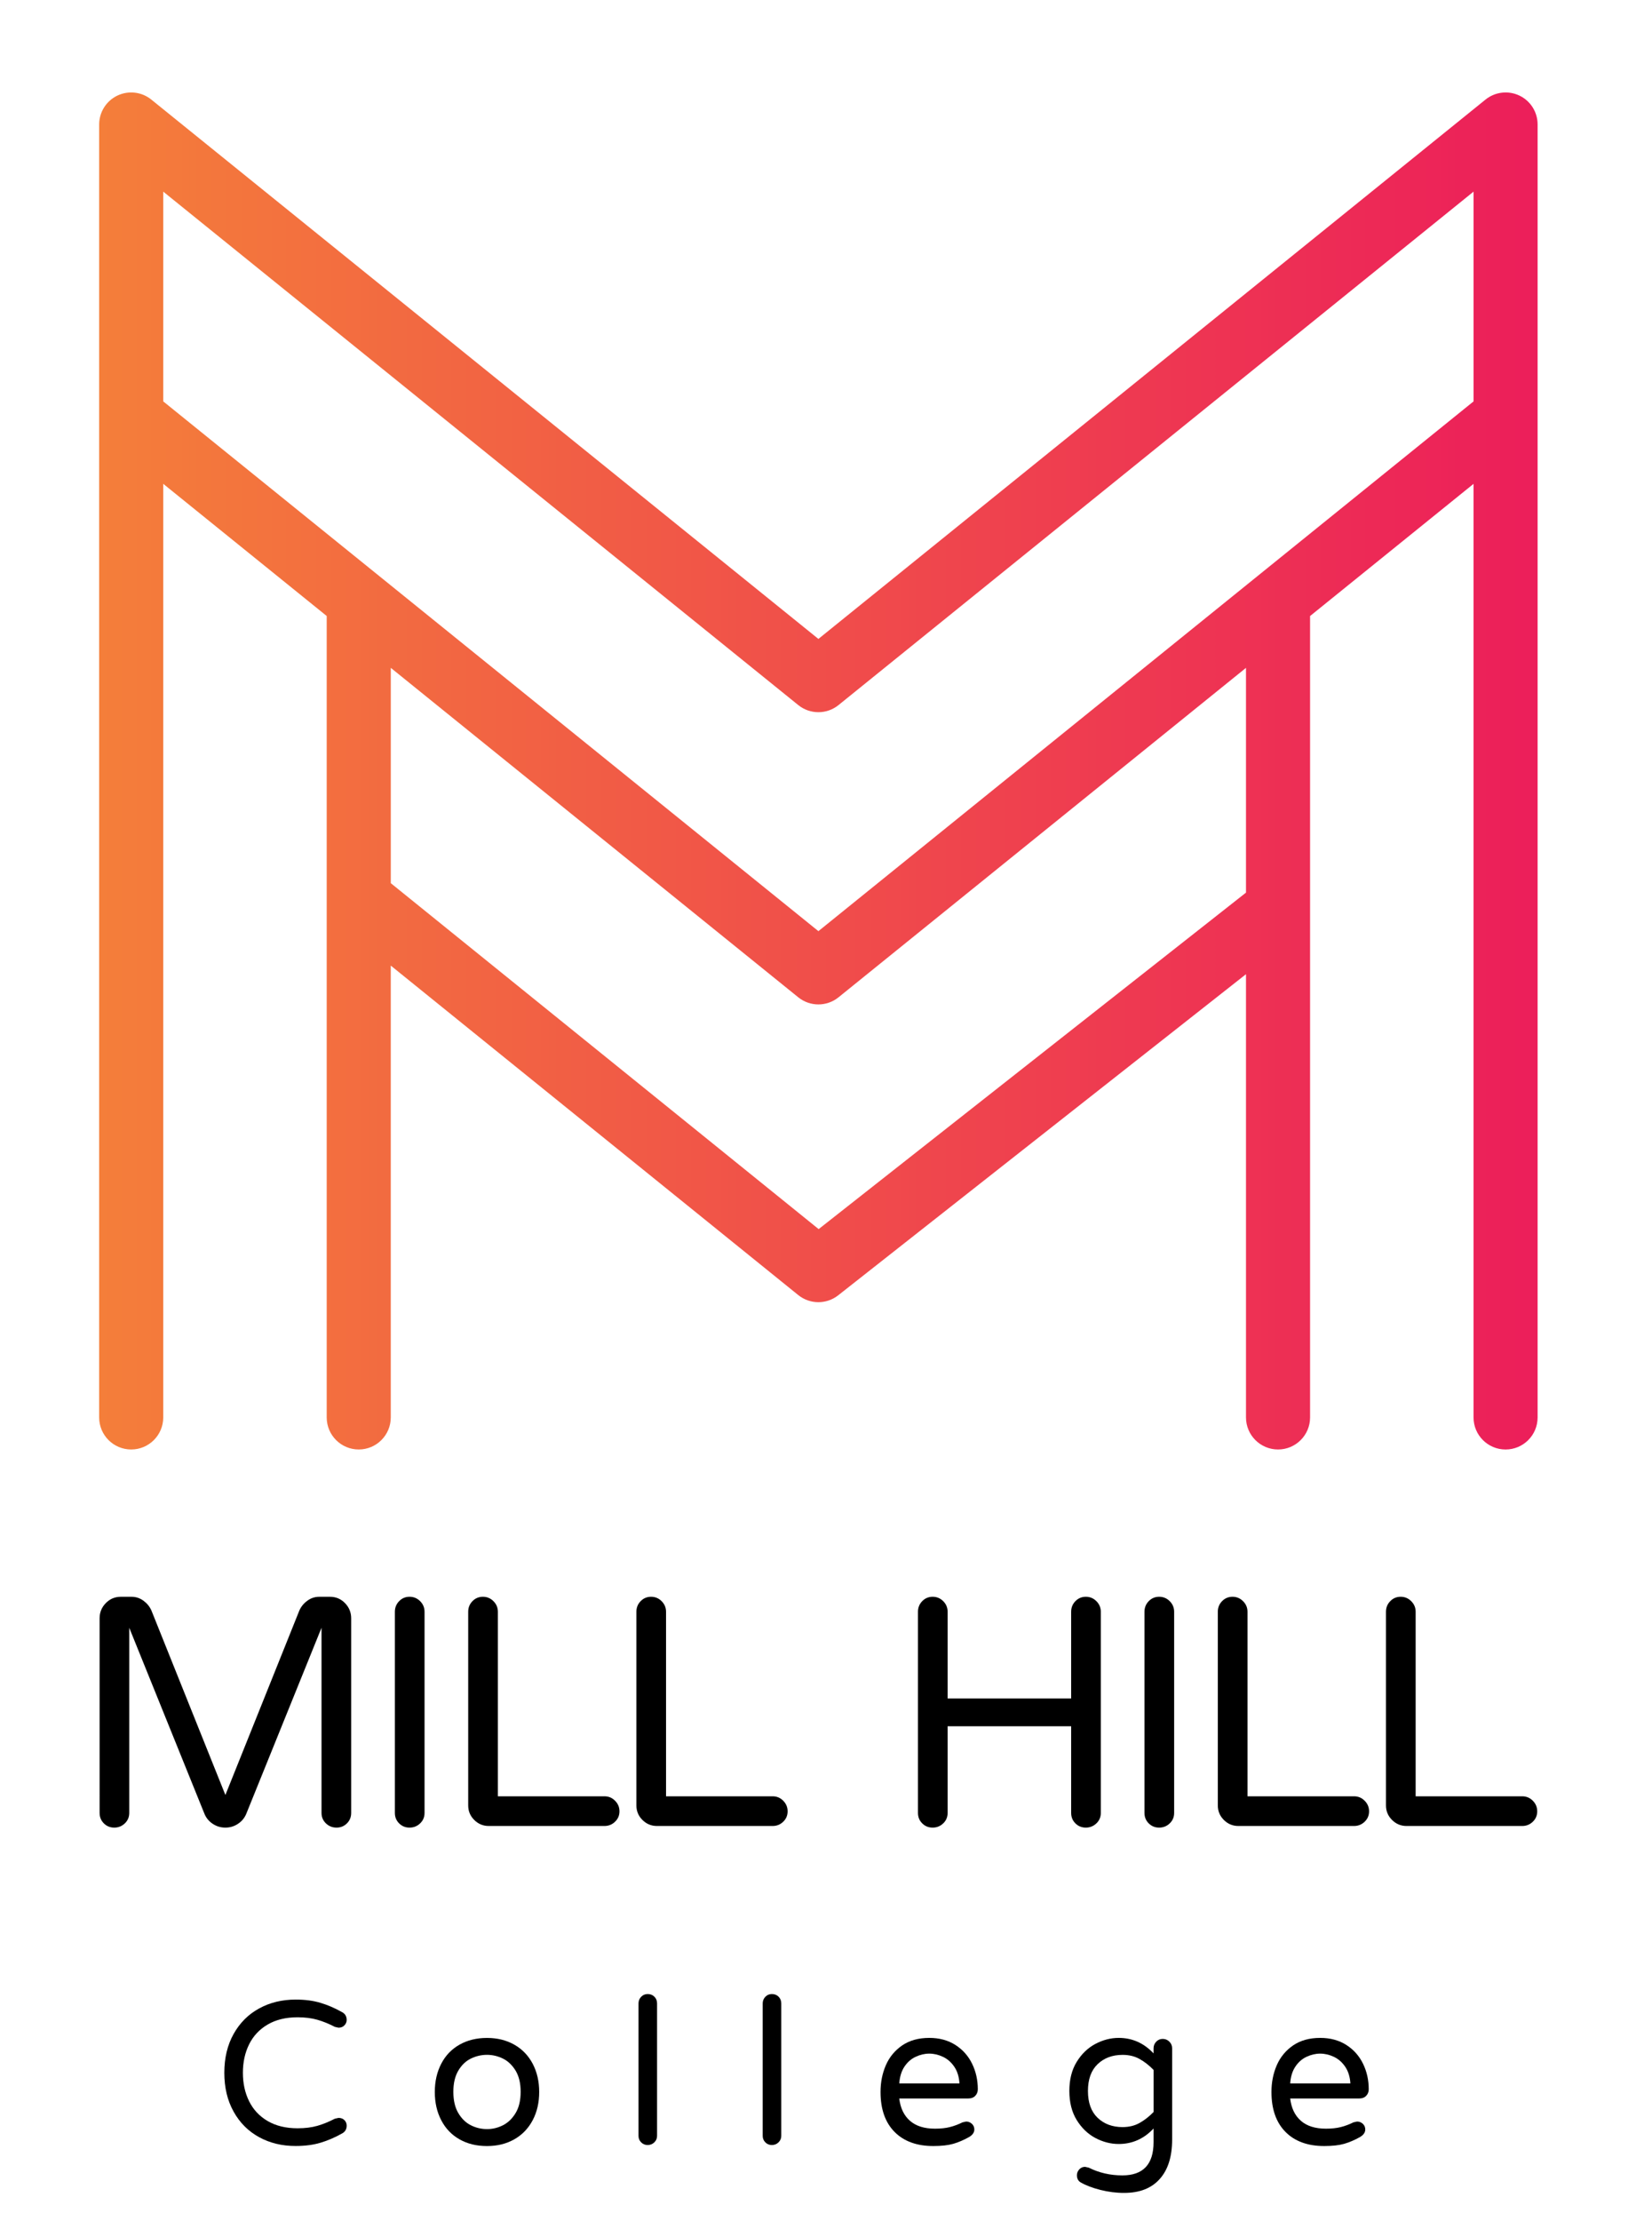 <?xml version="1.0" encoding="utf-8"?>
<!DOCTYPE svg PUBLIC "-//W3C//DTD SVG 1.1//EN" "http://www.w3.org/Graphics/SVG/1.1/DTD/svg11.dtd">
<svg version="1.1" id="Layer_1" xmlns="http://www.w3.org/2000/svg" xmlns:xlink="http://www.w3.org/1999/xlink" x="0px" y="0px"
	 width="850px" height="1142.5px" viewBox="0 0 85 114.25" enable-background="new 0 0 85 114.25" xml:space="preserve">
<linearGradient id="SVGID_1_" gradientUnits="userSpaceOnUse" x1="5.102" y1="39.656" x2="79.116" y2="39.656">
	<stop  offset="0" style="stop-color:#F47E3A"/>
	<stop  offset="1" style="stop-color:#EC1E5A"/>
</linearGradient>
<path fill="url(#SVGID_1_)" d="M42.109,47.895L8.399,20.646V9.857l32.673,26.409c0.605,0.489,1.469,0.489,2.073,0L75.819,9.857
	v10.789L42.109,47.895z M64.11,45.913L42.122,63.221L20.107,45.427V34.352l20.965,16.945c0.303,0.245,0.669,0.367,1.037,0.367
	c0.367,0,0.734-0.122,1.036-0.367L64.11,34.352V45.913z M78.179,4.917c-0.573-0.274-1.253-0.194-1.747,0.206L42.109,32.864
	L7.786,5.123c-0.492-0.4-1.173-0.479-1.747-0.206C5.467,5.19,5.102,5.77,5.102,6.404v66.504c0,0.91,0.738,1.648,1.649,1.648
	c0.909,0,1.648-0.738,1.648-1.648V24.887l8.411,6.798v41.223c0,0.91,0.738,1.648,1.648,1.648s1.648-0.738,1.648-1.648V49.667
	l20.965,16.946c0.303,0.244,0.669,0.366,1.037,0.366c0.36,0,0.72-0.117,1.02-0.353L64.11,50.109v22.799
	c0,0.91,0.738,1.648,1.649,1.648c0.91,0,1.648-0.738,1.648-1.648V31.686l8.411-6.798v48.021c0,0.91,0.738,1.648,1.648,1.648
	c0.911,0,1.648-0.738,1.648-1.648V6.404C79.116,5.77,78.752,5.19,78.179,4.917"/>
<path d="M5.343,93.787c-0.146-0.145-0.218-0.324-0.218-0.537V83.239c0-0.302,0.105-0.562,0.318-0.78
	c0.212-0.218,0.469-0.326,0.771-0.326h0.553c0.224,0,0.428,0.066,0.613,0.201c0.184,0.135,0.32,0.301,0.41,0.502l3.807,9.492
	l3.807-9.492c0.089-0.201,0.227-0.367,0.411-0.502s0.388-0.201,0.612-0.201h0.553c0.302,0,0.56,0.108,0.772,0.326
	c0.212,0.219,0.317,0.479,0.317,0.78V93.25c0,0.213-0.072,0.393-0.218,0.537c-0.145,0.145-0.324,0.219-0.536,0.219
	c-0.213,0-0.395-0.074-0.546-0.219c-0.15-0.145-0.226-0.324-0.226-0.537v-9.524l-3.874,9.575c-0.089,0.213-0.232,0.384-0.428,0.512
	c-0.195,0.129-0.41,0.193-0.646,0.193s-0.45-0.064-0.646-0.193c-0.194-0.128-0.338-0.299-0.427-0.512L6.65,83.726v9.524
	c0,0.213-0.075,0.393-0.226,0.537c-0.151,0.145-0.333,0.219-0.545,0.219C5.667,94.006,5.487,93.932,5.343,93.787"/>
<path d="M20.535,93.787c-0.145-0.145-0.218-0.324-0.218-0.537V82.904c0-0.213,0.073-0.395,0.218-0.545
	c0.146-0.15,0.324-0.227,0.537-0.227c0.212,0,0.395,0.076,0.545,0.227c0.151,0.15,0.227,0.332,0.227,0.545V93.25
	c0,0.213-0.075,0.393-0.227,0.537c-0.15,0.145-0.333,0.219-0.545,0.219C20.859,94.006,20.681,93.932,20.535,93.787"/>
<path d="M24.4,93.611c-0.207-0.207-0.31-0.455-0.31-0.746v-9.961c0-0.213,0.072-0.395,0.218-0.545s0.324-0.227,0.536-0.227
	c0.213,0,0.396,0.076,0.545,0.227c0.151,0.15,0.228,0.332,0.228,0.545v9.491H31.1c0.213,0,0.396,0.075,0.545,0.228
	c0.151,0.15,0.228,0.331,0.228,0.545c0,0.211-0.076,0.391-0.228,0.535c-0.149,0.146-0.332,0.219-0.545,0.219h-5.953
	C24.855,93.922,24.607,93.818,24.4,93.611"/>
<path d="M33.054,93.611c-0.207-0.207-0.31-0.455-0.31-0.746v-9.961c0-0.213,0.071-0.395,0.218-0.545
	c0.145-0.15,0.324-0.227,0.536-0.227c0.213,0,0.395,0.076,0.545,0.227s0.227,0.332,0.227,0.545v9.491h5.483
	c0.213,0,0.395,0.075,0.545,0.228c0.15,0.15,0.227,0.331,0.227,0.545c0,0.211-0.076,0.391-0.227,0.535
	c-0.15,0.146-0.332,0.219-0.545,0.219H33.8C33.509,93.922,33.261,93.818,33.054,93.611"/>
<path d="M47.45,93.787c-0.146-0.145-0.218-0.324-0.218-0.537V82.904c0-0.213,0.072-0.395,0.218-0.545
	c0.145-0.15,0.324-0.227,0.537-0.227c0.212,0,0.394,0.076,0.545,0.227c0.15,0.15,0.226,0.332,0.226,0.545v4.46h6.356v-4.46
	c0-0.213,0.071-0.395,0.218-0.545c0.145-0.15,0.324-0.227,0.536-0.227c0.213,0,0.394,0.076,0.545,0.227s0.227,0.332,0.227,0.545
	V93.25c0,0.213-0.075,0.393-0.227,0.537s-0.332,0.219-0.545,0.219c-0.212,0-0.392-0.074-0.536-0.219
	c-0.146-0.145-0.218-0.324-0.218-0.537v-4.459h-6.356v4.459c0,0.213-0.075,0.393-0.226,0.537c-0.151,0.145-0.333,0.219-0.545,0.219
	C47.774,94.006,47.595,93.932,47.45,93.787"/>
<path d="M59.104,93.787c-0.145-0.145-0.218-0.324-0.218-0.537V82.904c0-0.213,0.073-0.395,0.218-0.545
	c0.146-0.15,0.324-0.227,0.537-0.227c0.212,0,0.395,0.076,0.545,0.227c0.151,0.15,0.227,0.332,0.227,0.545V93.25
	c0,0.213-0.075,0.393-0.227,0.537c-0.15,0.145-0.333,0.219-0.545,0.219C59.429,94.006,59.25,93.932,59.104,93.787"/>
<path d="M62.97,93.611c-0.207-0.207-0.31-0.455-0.31-0.746v-9.961c0-0.213,0.072-0.395,0.218-0.545s0.324-0.227,0.536-0.227
	c0.213,0,0.394,0.076,0.545,0.227s0.228,0.332,0.228,0.545v9.491h5.482c0.212,0,0.395,0.075,0.545,0.228
	c0.151,0.15,0.228,0.331,0.228,0.545c0,0.211-0.076,0.391-0.228,0.535c-0.15,0.146-0.333,0.219-0.545,0.219h-5.953
	C63.425,93.922,63.177,93.818,62.97,93.611"/>
<path d="M71.623,93.611c-0.207-0.207-0.311-0.455-0.311-0.746v-9.961c0-0.213,0.072-0.395,0.219-0.545
	c0.145-0.15,0.323-0.227,0.535-0.227c0.213,0,0.395,0.076,0.545,0.227c0.151,0.15,0.228,0.332,0.228,0.545v9.491h5.483
	c0.212,0,0.394,0.075,0.545,0.228c0.15,0.15,0.227,0.331,0.227,0.545c0,0.211-0.076,0.391-0.227,0.535
	c-0.151,0.146-0.333,0.219-0.545,0.219h-5.953C72.078,93.922,71.83,93.818,71.623,93.611"/>
<path d="M13.332,109.928c-0.556-0.304-0.993-0.74-1.312-1.313c-0.318-0.569-0.478-1.235-0.478-1.998
	c0-0.762,0.159-1.428,0.478-1.998s0.756-1.008,1.312-1.311c0.556-0.306,1.184-0.457,1.883-0.457c0.477,0,0.901,0.055,1.275,0.168
	c0.374,0.111,0.747,0.272,1.118,0.482c0.152,0.084,0.229,0.216,0.229,0.398c0,0.104-0.038,0.197-0.115,0.277
	c-0.076,0.081-0.178,0.121-0.304,0.121l-0.188-0.042c-0.309-0.161-0.609-0.282-0.902-0.366c-0.294-0.084-0.634-0.127-1.018-0.127
	c-0.603,0-1.114,0.124-1.537,0.372c-0.425,0.249-0.742,0.589-0.955,1.019c-0.214,0.43-0.32,0.918-0.32,1.463
	c0,0.546,0.106,1.033,0.32,1.464c0.213,0.431,0.53,0.771,0.955,1.019c0.423,0.247,0.935,0.372,1.537,0.372
	c0.384,0,0.724-0.042,1.018-0.126c0.293-0.084,0.594-0.207,0.902-0.367l0.188-0.041c0.126,0,0.228,0.037,0.304,0.114
	c0.077,0.077,0.115,0.173,0.115,0.283c0,0.183-0.077,0.315-0.229,0.399c-0.371,0.209-0.744,0.371-1.118,0.482
	s-0.799,0.167-1.275,0.167C14.516,110.384,13.888,110.232,13.332,109.928"/>
<path d="M25.881,109.314c0.262-0.133,0.479-0.344,0.651-0.631c0.171-0.285,0.257-0.649,0.257-1.09c0-0.434-0.086-0.795-0.257-1.082
	c-0.173-0.285-0.39-0.494-0.651-0.623s-0.537-0.195-0.824-0.195c-0.293,0-0.571,0.066-0.834,0.195
	c-0.262,0.129-0.477,0.338-0.645,0.623c-0.168,0.287-0.252,0.648-0.252,1.082c0,0.44,0.084,0.805,0.252,1.09
	c0.168,0.287,0.383,0.498,0.645,0.631c0.263,0.133,0.541,0.199,0.834,0.199C25.344,109.514,25.619,109.447,25.881,109.314
	 M23.641,110.038c-0.406-0.231-0.719-0.558-0.938-0.981c-0.221-0.422-0.331-0.908-0.331-1.453s0.11-1.029,0.331-1.453
	c0.22-0.424,0.532-0.75,0.938-0.98s0.878-0.347,1.416-0.347c0.532,0,1.001,0.116,1.406,0.347c0.406,0.23,0.721,0.557,0.945,0.98
	c0.223,0.424,0.335,0.908,0.335,1.453s-0.112,1.031-0.335,1.453c-0.225,0.424-0.539,0.75-0.945,0.981
	c-0.405,0.231-0.874,0.347-1.406,0.347C24.519,110.385,24.047,110.27,23.641,110.038"/>
<path d="M32.989,110.195c-0.091-0.091-0.136-0.203-0.136-0.336v-6.809c0-0.133,0.045-0.248,0.136-0.342
	c0.091-0.095,0.203-0.142,0.336-0.142c0.14,0,0.255,0.046,0.346,0.138c0.091,0.09,0.137,0.205,0.137,0.346v6.809
	c0,0.133-0.048,0.245-0.142,0.336c-0.095,0.091-0.208,0.137-0.341,0.137S33.08,110.286,32.989,110.195"/>
<path d="M39.379,110.195c-0.091-0.091-0.136-0.203-0.136-0.336v-6.809c0-0.133,0.045-0.248,0.136-0.342
	c0.091-0.095,0.203-0.142,0.336-0.142c0.14,0,0.255,0.046,0.346,0.138c0.091,0.09,0.137,0.205,0.137,0.346v6.809
	c0,0.133-0.048,0.245-0.142,0.336c-0.095,0.091-0.208,0.137-0.341,0.137S39.47,110.286,39.379,110.195"/>
<path d="M49.367,107.163c-0.021-0.343-0.11-0.629-0.268-0.86c-0.157-0.23-0.351-0.4-0.582-0.508
	c-0.231-0.109-0.466-0.164-0.703-0.164c-0.238,0-0.472,0.055-0.703,0.164c-0.23,0.107-0.423,0.277-0.577,0.508
	c-0.153,0.231-0.24,0.518-0.263,0.86H49.367z M46.025,109.655c-0.479-0.485-0.719-1.17-0.719-2.052c0-0.496,0.091-0.955,0.273-1.375
	c0.182-0.418,0.462-0.758,0.839-1.018c0.378-0.258,0.843-0.388,1.396-0.388c0.518,0,0.965,0.121,1.343,0.362
	c0.377,0.242,0.664,0.563,0.86,0.966c0.196,0.401,0.294,0.841,0.294,1.315c0,0.133-0.044,0.246-0.131,0.336
	c-0.088,0.092-0.205,0.137-0.353,0.137h-3.557c0.056,0.49,0.238,0.871,0.546,1.144c0.309,0.272,0.738,0.409,1.291,0.409
	c0.293,0,0.55-0.027,0.771-0.084c0.22-0.055,0.435-0.137,0.645-0.241l0.189-0.042c0.111,0,0.21,0.039,0.294,0.115
	c0.084,0.078,0.126,0.175,0.126,0.294c0,0.153-0.091,0.284-0.273,0.39c-0.272,0.152-0.542,0.269-0.808,0.346
	c-0.267,0.076-0.609,0.115-1.028,0.115C47.171,110.385,46.505,110.141,46.025,109.655"/>
<path d="M58.632,109.198c0.251-0.14,0.493-0.328,0.724-0.565v-2.162c-0.23-0.238-0.473-0.426-0.724-0.566
	c-0.252-0.141-0.542-0.21-0.87-0.21c-0.525,0-0.953,0.159-1.286,0.478c-0.332,0.318-0.498,0.778-0.498,1.379
	c0,0.603,0.166,1.063,0.498,1.381c0.333,0.317,0.761,0.477,1.286,0.477C58.09,109.408,58.38,109.34,58.632,109.198 M56.617,112.641
	c-0.413-0.105-0.752-0.234-1.018-0.389c-0.125-0.076-0.189-0.199-0.189-0.367c0-0.111,0.041-0.211,0.121-0.3
	c0.08-0.087,0.18-0.131,0.299-0.131l0.189,0.042c0.531,0.266,1.108,0.398,1.73,0.398c1.07,0,1.605-0.569,1.605-1.709v-0.703
	c-0.496,0.531-1.094,0.797-1.794,0.797c-0.412,0-0.813-0.104-1.201-0.309c-0.388-0.207-0.708-0.515-0.96-0.924
	c-0.252-0.41-0.378-0.908-0.378-1.496c0-0.586,0.126-1.086,0.378-1.494c0.252-0.41,0.572-0.717,0.96-0.924
	c0.388-0.205,0.789-0.31,1.201-0.31c0.7,0,1.298,0.267,1.794,0.798v-0.264c0-0.131,0.046-0.245,0.137-0.34
	c0.091-0.094,0.203-0.142,0.336-0.142s0.246,0.048,0.341,0.142c0.095,0.095,0.142,0.209,0.142,0.34v4.691
	c0,0.881-0.213,1.559-0.641,2.035c-0.426,0.477-1.034,0.713-1.824,0.713C57.439,112.797,57.03,112.745,56.617,112.641"/>
<path d="M69.481,107.163c-0.021-0.343-0.111-0.629-0.269-0.86c-0.157-0.23-0.351-0.4-0.582-0.508
	c-0.23-0.109-0.466-0.164-0.703-0.164s-0.472,0.055-0.703,0.164c-0.23,0.107-0.423,0.277-0.576,0.508
	c-0.154,0.231-0.241,0.518-0.264,0.86H69.481z M66.139,109.655c-0.479-0.485-0.719-1.17-0.719-2.052
	c0-0.496,0.091-0.955,0.273-1.375c0.182-0.418,0.462-0.758,0.839-1.018c0.378-0.258,0.843-0.388,1.396-0.388
	c0.518,0,0.965,0.121,1.344,0.362c0.377,0.242,0.663,0.563,0.859,0.966c0.196,0.401,0.294,0.841,0.294,1.315
	c0,0.133-0.044,0.246-0.131,0.336c-0.088,0.092-0.205,0.137-0.352,0.137h-3.558c0.057,0.49,0.238,0.871,0.546,1.144
	c0.309,0.272,0.738,0.409,1.291,0.409c0.293,0,0.552-0.027,0.771-0.084c0.22-0.055,0.435-0.137,0.645-0.241l0.189-0.042
	c0.112,0,0.21,0.039,0.294,0.115c0.084,0.078,0.126,0.175,0.126,0.294c0,0.153-0.091,0.284-0.273,0.39
	c-0.272,0.152-0.542,0.269-0.808,0.346c-0.266,0.076-0.609,0.115-1.028,0.115C67.284,110.385,66.618,110.141,66.139,109.655"/>
</svg>
